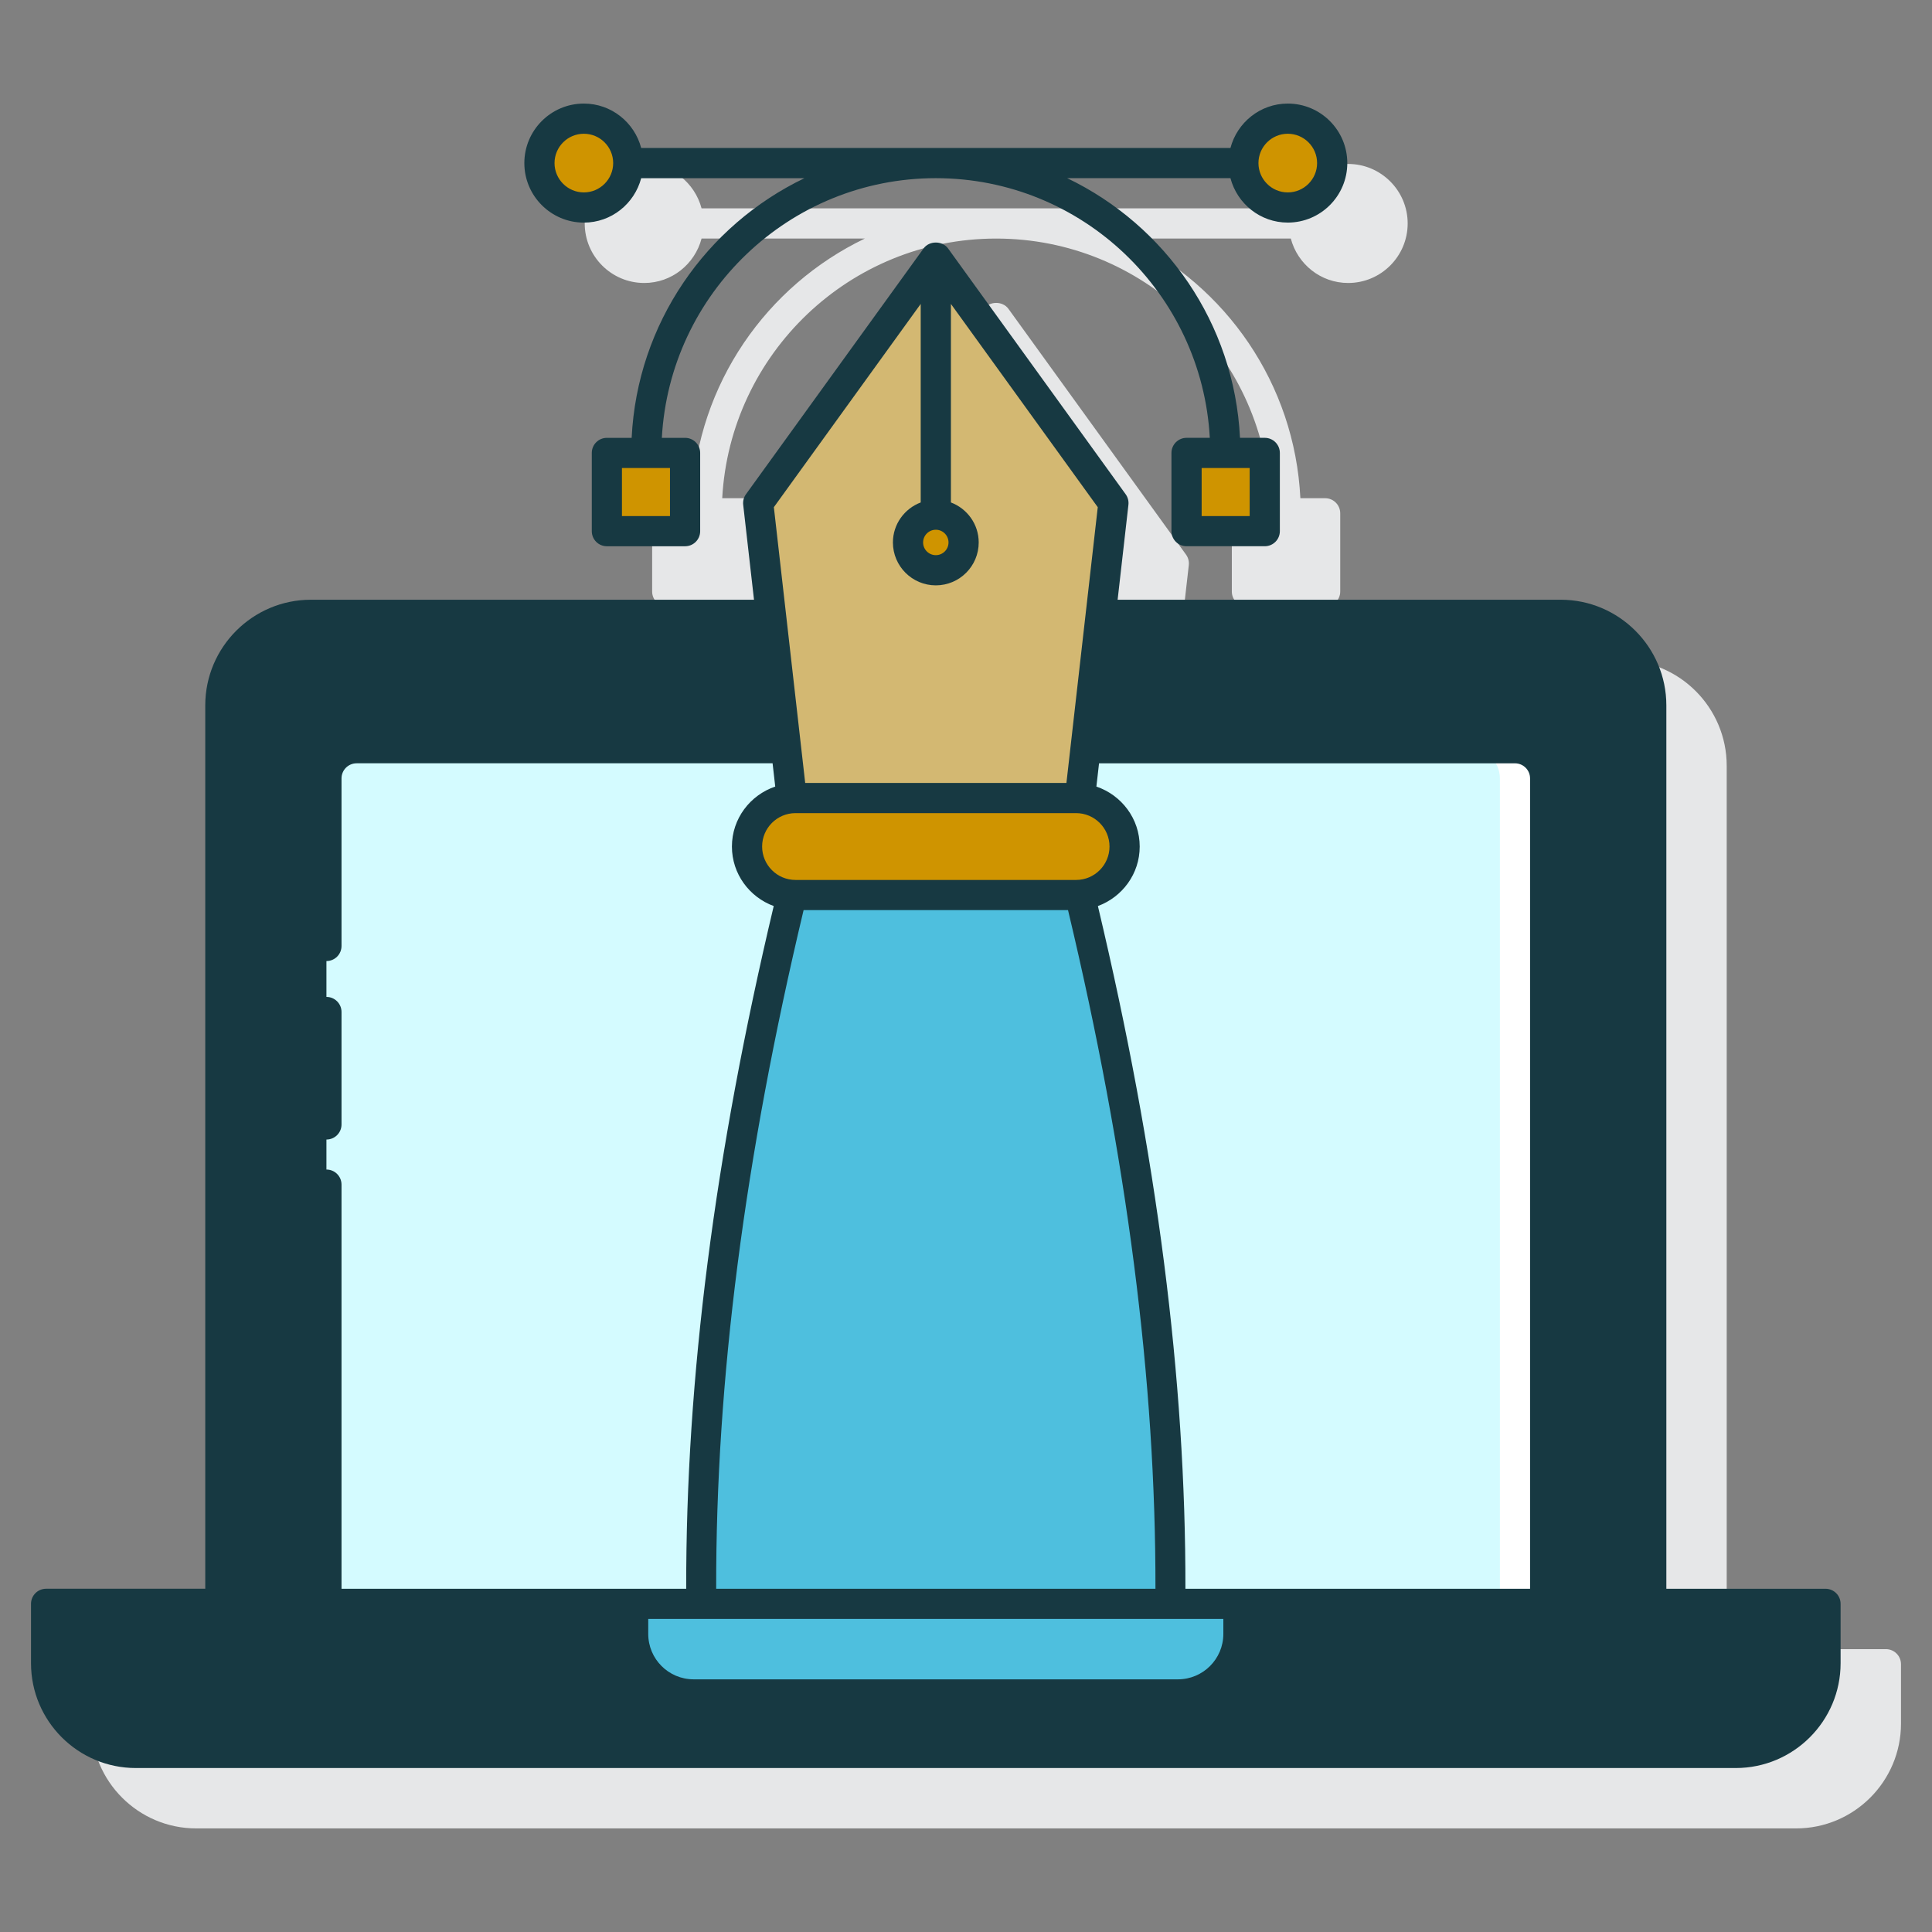 <?xml version="1.0" encoding="UTF-8"?> <svg xmlns="http://www.w3.org/2000/svg" width="100" height="100" viewBox="0 0 100 100" fill="none"><rect x="0" y="0" width="100" height="100" fill="#808080" stroke="none"/><path d="M97.614 85.359H89.374V39.636C89.374 36.621 86.92 34.167 83.905 34.167H60.973L61.532 29.253C61.554 29.059 61.503 28.865 61.389 28.707L52.195 15.983C51.901 15.577 51.223 15.577 50.929 15.983L41.736 28.706C41.622 28.864 41.571 29.058 41.593 29.252L42.151 34.166H19.218C16.203 34.166 13.749 36.62 13.749 39.635V85.358H5.511C5.079 85.358 4.73 85.708 4.73 86.14V89.212C4.73 92.204 7.163 94.638 10.155 94.638H92.968C95.961 94.638 98.395 92.204 98.395 89.212V86.14C98.395 85.708 98.046 85.359 97.614 85.359Z" fill="#E6E7E8"></path><path d="M33.345 14.647C34.773 14.647 35.965 13.667 36.313 12.348H44.762C39.682 14.787 36.112 19.857 35.819 25.787H34.537C34.105 25.787 33.755 26.137 33.755 26.569V30.617C33.755 31.049 34.105 31.398 34.537 31.398H38.585C39.017 31.398 39.366 31.049 39.366 30.617V26.569C39.366 26.137 39.017 25.787 38.585 25.787H37.382C37.79 18.31 43.984 12.348 51.562 12.348C59.141 12.348 65.335 18.31 65.744 25.787H64.541C64.109 25.787 63.759 26.137 63.759 26.569V30.617C63.759 31.049 64.109 31.398 64.541 31.398H68.589C69.021 31.398 69.37 31.049 69.37 30.617V26.569C69.37 26.137 69.021 25.787 68.589 25.787H67.307C67.015 19.857 63.444 14.787 58.364 12.348H66.812C67.161 13.667 68.353 14.647 69.781 14.647C71.48 14.647 72.861 13.265 72.861 11.566C72.861 9.868 71.479 8.486 69.781 8.486C68.353 8.486 67.161 9.466 66.812 10.785H36.313C35.965 9.466 34.773 8.486 33.345 8.486C31.646 8.486 30.265 9.868 30.265 11.566C30.265 13.265 31.646 14.647 33.345 14.647Z" fill="#E6E7E8"></path><path d="M85.469 83.015V36.511C85.469 33.922 83.37 31.823 80.781 31.823H16.093C13.504 31.823 11.405 33.922 11.405 36.511V83.015H85.469Z" fill="#173942"></path><path d="M79.978 83.015V40.29C79.978 39.426 79.279 38.727 78.416 38.727H18.459C17.595 38.727 16.896 39.426 16.896 40.29V83.015H79.978Z" fill="#D4FBFF"></path><path d="M78.416 38.727H76.072C76.935 38.727 77.634 39.427 77.634 40.29V83.015H79.978V40.29C79.978 39.427 79.278 38.727 78.416 38.727Z" fill="white"></path><path d="M2.386 83.016V86.088C2.386 88.653 4.466 90.733 7.03 90.733H89.843C92.409 90.733 94.488 88.653 94.488 86.088V83.016H2.386Z" fill="#173942"></path><path d="M33.553 83.016V84.571C33.553 85.87 34.605 86.922 35.904 86.922H60.969C62.267 86.922 63.32 85.869 63.32 84.571V83.016H33.553Z" fill="#4EBFDE"></path><path d="M40.979 46.327C45.952 46.327 50.923 46.327 55.896 46.327C58.83 58.481 60.686 70.862 60.584 83.015C51.966 83.015 44.91 83.015 36.291 83.015C36.189 70.862 38.045 58.48 40.979 46.327Z" fill="#4EBFDE"></path><path d="M41.176 46.328H55.699C57.086 46.328 58.21 45.203 58.21 43.817C58.21 42.43 57.086 41.306 55.699 41.306H41.176C39.79 41.306 38.666 42.43 38.666 43.817C38.666 45.203 39.79 46.328 41.176 46.328Z" fill="#CF9400"></path><path d="M39.244 26.04L48.438 13.316L57.631 26.04L55.896 41.306H40.979L39.244 26.04Z" fill="#D3B872"></path><path d="M48.438 29.516C49.232 29.516 49.877 28.872 49.877 28.077C49.877 27.282 49.232 26.638 48.438 26.638C47.643 26.638 46.998 27.282 46.998 28.077C46.998 28.872 47.643 29.516 48.438 29.516Z" fill="#CF9400"></path><path d="M66.655 10.741C67.924 10.741 68.954 9.711 68.954 8.441C68.954 7.171 67.924 6.142 66.655 6.142C65.385 6.142 64.356 7.171 64.356 8.441C64.356 9.711 65.385 10.741 66.655 10.741Z" fill="#CF9400"></path><path d="M30.22 10.741C31.49 10.741 32.52 9.711 32.52 8.441C32.52 7.171 31.49 6.142 30.22 6.142C28.951 6.142 27.921 7.171 27.921 8.441C27.921 9.711 28.951 10.741 30.22 10.741Z" fill="#CF9400"></path><path d="M65.464 23.444H61.416V27.492H65.464V23.444Z" fill="#CF9400"></path><path d="M35.459 23.444H31.411V27.492H35.459V23.444Z" fill="#CF9400"></path><path d="M16.896 58.982C17.328 58.982 17.677 58.633 17.677 58.201V52.381C17.677 51.949 17.328 51.6 16.896 51.6C16.464 51.6 16.115 51.949 16.115 52.381V58.201C16.115 58.633 16.464 58.982 16.896 58.982Z" fill="#173942"></path><path d="M94.488 82.234H86.25V36.511C86.25 33.496 83.796 31.042 80.781 31.042H57.848L58.407 26.128C58.429 25.934 58.378 25.74 58.264 25.582L49.071 12.858C48.777 12.452 48.099 12.452 47.805 12.858L38.611 25.582C38.497 25.74 38.446 25.934 38.468 26.128L39.027 31.042H16.093C13.078 31.042 10.624 33.496 10.624 36.511V82.233H2.386C1.954 82.233 1.605 82.583 1.605 83.015V86.088C1.605 89.079 4.038 91.513 7.03 91.513H89.843C92.835 91.513 95.269 89.079 95.269 86.088V83.015C95.269 82.583 94.92 82.234 94.488 82.234ZM80.781 32.605C82.935 32.605 84.688 34.357 84.688 36.511V82.233H80.759V40.29C80.759 38.998 79.708 37.946 78.416 37.946H57.064L57.671 32.605H80.781ZM41.176 42.087H55.698C56.652 42.087 57.428 42.863 57.428 43.817C57.428 44.77 56.652 45.546 55.698 45.546H41.176C40.223 45.546 39.447 44.77 39.447 43.817C39.447 42.863 40.223 42.087 41.176 42.087ZM41.594 47.108H55.281C58.341 59.951 59.823 71.458 59.806 82.234H37.069C37.051 71.46 38.533 59.955 41.594 47.108ZM61.357 82.234C61.375 71.377 59.892 59.797 56.827 46.897C58.086 46.433 58.991 45.234 58.991 43.817C58.991 42.372 58.048 41.154 56.749 40.713L56.886 39.509H78.415C78.846 39.509 79.196 39.859 79.196 40.29V82.234H61.357ZM48.438 27.419C48.8 27.419 49.095 27.715 49.095 28.077C49.095 28.44 48.8 28.735 48.438 28.735C48.075 28.735 47.78 28.44 47.78 28.077C47.78 27.715 48.075 27.419 48.438 27.419ZM47.656 15.731V26.007C46.818 26.324 46.217 27.13 46.217 28.078C46.217 29.302 47.212 30.298 48.438 30.298C49.663 30.298 50.658 29.303 50.658 28.078C50.658 27.13 50.058 26.324 49.219 26.007V15.731L56.82 26.252L55.198 40.526H41.677L40.055 26.252L47.656 15.731ZM12.187 36.511C12.187 34.357 13.939 32.605 16.093 32.605H39.205L39.812 37.946H18.459C17.166 37.946 16.115 38.998 16.115 40.29V48.963C16.115 49.395 16.464 49.744 16.896 49.744C17.328 49.744 17.677 49.395 17.677 48.963V40.29C17.677 39.858 18.027 39.508 18.459 39.508H39.989L40.126 40.712C38.827 41.154 37.884 42.371 37.884 43.817C37.884 45.234 38.789 46.434 40.048 46.897C36.983 59.801 35.499 71.379 35.518 82.234H17.677V61.316C17.677 60.884 17.328 60.535 16.896 60.535C16.464 60.535 16.115 60.884 16.115 61.316V82.233H12.187V36.511ZM93.707 86.088C93.707 88.219 91.973 89.951 89.843 89.951H7.03C4.9 89.951 3.167 88.218 3.167 86.088V83.796H93.708V86.088H93.707Z" fill="#173942"></path><path d="M30.22 11.522C31.648 11.522 32.84 10.542 33.188 9.223H41.637C36.557 11.662 32.986 16.732 32.694 22.663H31.412C30.98 22.663 30.631 23.012 30.631 23.444V27.493C30.631 27.925 30.98 28.274 31.412 28.274H35.46C35.892 28.274 36.241 27.925 36.241 27.493V23.444C36.241 23.012 35.892 22.663 35.46 22.663H34.257C34.666 15.185 40.86 9.222 48.438 9.222C56.015 9.222 62.21 15.184 62.619 22.662H61.416C60.984 22.662 60.634 23.012 60.634 23.444V27.492C60.634 27.924 60.984 28.273 61.416 28.273H65.464C65.896 28.273 66.245 27.924 66.245 27.492V23.444C66.245 23.012 65.896 22.662 65.464 22.662H64.182C63.89 16.731 60.319 11.662 55.239 9.222H63.688C64.036 10.541 65.228 11.521 66.656 11.521C68.355 11.521 69.736 10.139 69.736 8.441C69.736 6.742 68.354 5.361 66.656 5.361C65.228 5.361 64.036 6.341 63.688 7.659H33.188C32.84 6.341 31.648 5.361 30.22 5.361C28.521 5.361 27.14 6.743 27.14 8.441C27.139 10.14 28.521 11.522 30.22 11.522ZM34.678 26.711H32.192V24.225H34.678V26.711ZM64.683 26.711H62.197V24.225H64.683V26.711ZM66.655 6.923C67.491 6.923 68.173 7.604 68.173 8.441C68.173 9.277 67.491 9.959 66.655 9.959C65.818 9.959 65.137 9.277 65.137 8.441C65.137 7.604 65.818 6.923 66.655 6.923ZM30.22 6.923C31.057 6.923 31.738 7.604 31.738 8.441C31.738 9.277 31.057 9.959 30.22 9.959C29.384 9.959 28.702 9.277 28.702 8.441C28.702 7.604 29.383 6.923 30.22 6.923Z" fill="#173942"></path></svg> 